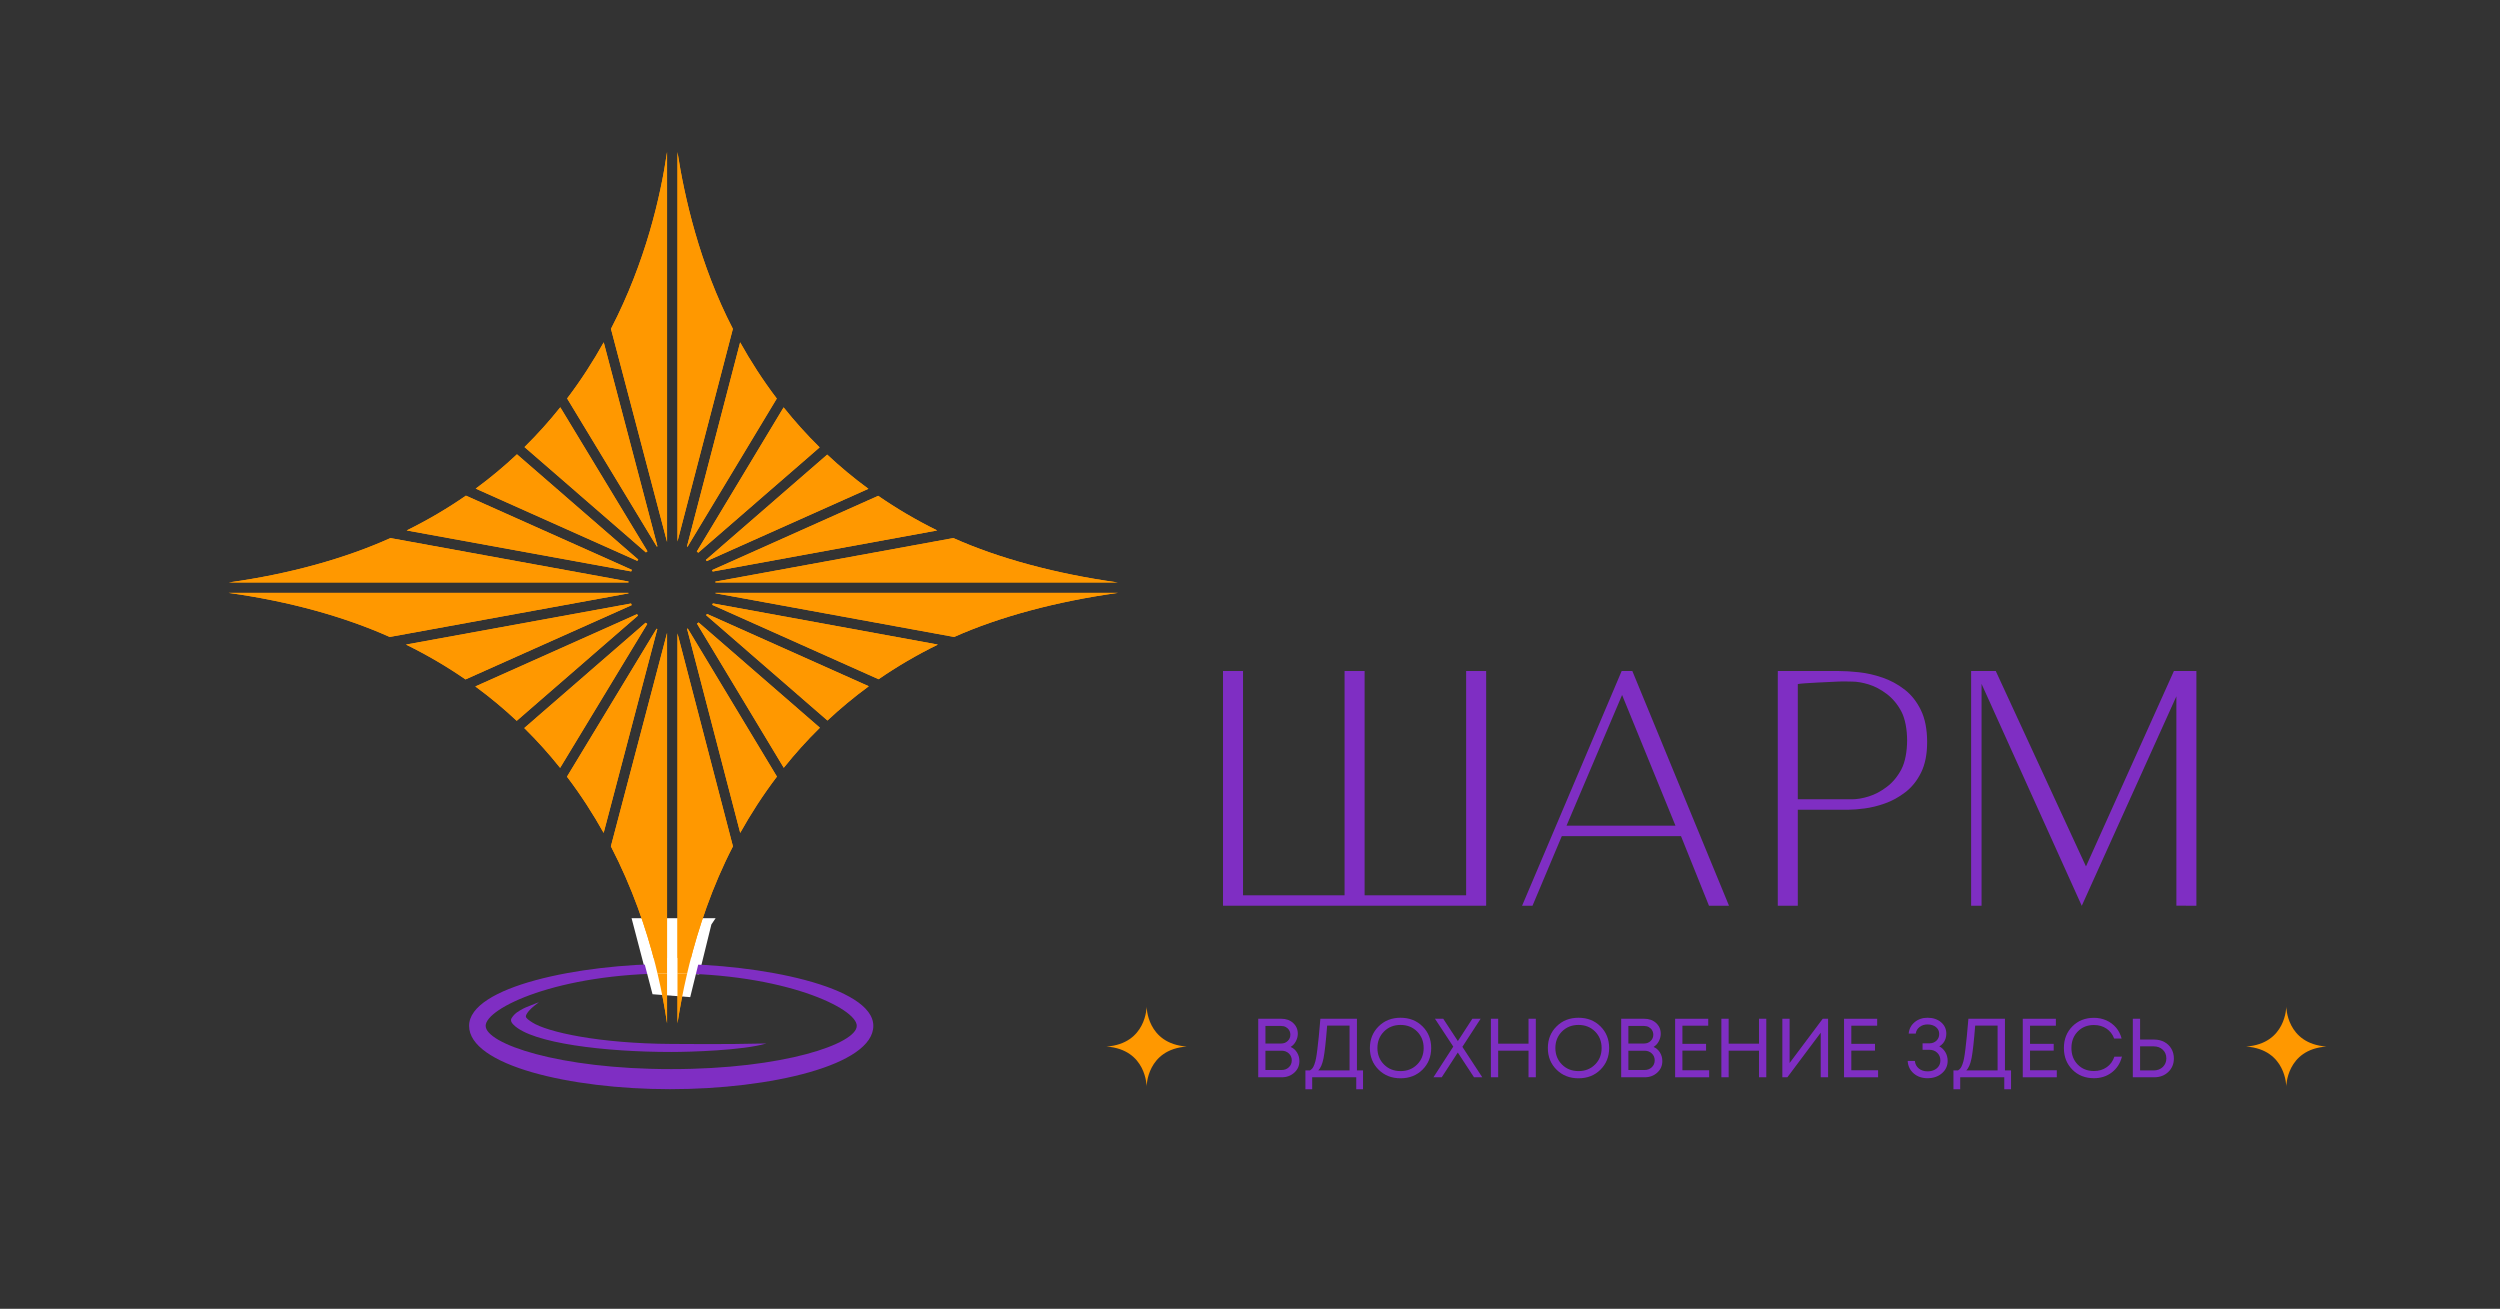 <?xml version="1.0" encoding="UTF-8" standalone="no"?> <svg xmlns:dc="http://purl.org/dc/elements/1.1/" xmlns:cc="http://creativecommons.org/ns#" xmlns:rdf="http://www.w3.org/1999/02/22-rdf-syntax-ns#" xmlns:svg="http://www.w3.org/2000/svg" xmlns="http://www.w3.org/2000/svg" viewBox="0 0 383.66 200.851" height="200.851" width="383.66" xml:space="preserve" id="svg2" version="1.1"><rect x="0" y="0" width="383.66" height="200.851" fill="#333333" stroke="none"/><defs id="defs6"><clipPath id="clipPath22"><path id="path20" d="M 0,150.638 H 287.745 V 0 H 0 Z"></path></clipPath></defs><g transform="matrix(1.333,0,0,-1.333,0,200.851)" id="g10"><g transform="translate(81.899,44.245)" id="g12"><path id="path14" style="fill:#ffffff;fill-opacity:1;fill-rule:nonzero;stroke:none" d="m 0,0 -1.412,-5.74 -6.211,0.481 -1.565,5.98 h 9.676 z"></path></g><g id="g16"><g clip-path="url(#clipPath22)" id="g18"><g transform="translate(59.516,98.373)" id="g24"><path id="path26" style="fill:#ff9800;fill-opacity:1;fill-rule:nonzero;stroke:none" d="m 0,0 c -1.46,-1.373 -3.038,-2.696 -4.747,-3.951 l 18.6,-8.314 c 0.037,0.048 0.073,0.098 0.112,0.145 z"></path></g><g transform="translate(64.505,103.784)" id="g28"><path id="path30" style="fill:#ff9800;fill-opacity:1;fill-rule:nonzero;stroke:none" d="M 0,0 C -1.247,-1.565 -2.616,-3.097 -4.118,-4.577 L 9.858,-16.706 c 0.059,0.044 0.115,0.091 0.176,0.132 z"></path></g><g transform="translate(53.639,93.612)" id="g32"><path id="path34" style="fill:#ff9800;fill-opacity:1;fill-rule:nonzero;stroke:none" d="M 0,0 C -2.084,-1.445 -4.353,-2.788 -6.819,-4.005 L 19.03,-8.723 c 0.025,0.061 0.05,0.122 0.077,0.182 z"></path></g><g transform="translate(69.505,111.265)" id="g36"><path id="path38" style="fill:#ff9800;fill-opacity:1;fill-rule:nonzero;stroke:none" d="M 0,0 C -1.208,-2.171 -2.604,-4.342 -4.212,-6.464 L 6.109,-23.512 c 0.025,0.009 0.049,0.018 0.074,0.027 z"></path></g><g transform="translate(26.331,82.418)" id="g40"><path id="path42" style="fill:#ff9800;fill-opacity:1;fill-rule:nonzero;stroke:none" d="m 0,0 c 7.013,-0.975 13.327,-2.744 18.535,-5.072 l 27.488,5.017 C 46.021,-0.036 46.017,-0.018 46.015,0 Z"></path></g><g transform="translate(44.951,88.728)" id="g44"><path id="path46" style="fill:#ff9800;fill-opacity:1;fill-rule:nonzero;stroke:none" d="m 0,0 c -5.228,-2.347 -11.57,-4.13 -18.621,-5.11 h 46.015 c 0.005,0.036 0.012,0.071 0.017,0.107 z"></path></g><g transform="translate(99.973,94.4)" id="g48"><path id="path50" style="fill:#ff9800;fill-opacity:1;fill-rule:nonzero;stroke:none" d="M 0,0 C -1.706,1.251 -3.281,2.569 -4.739,3.937 L -18.706,-8.185 c 0.034,-0.043 0.065,-0.089 0.099,-0.132 z"></path></g><g transform="translate(46.74,76.468)" id="g52"><path id="path54" style="fill:#ff9800;fill-opacity:1;fill-rule:nonzero;stroke:none" d="M 0,0 C 2.478,-1.218 4.76,-2.563 6.853,-4.01 L 25.984,4.541 C 25.957,4.603 25.934,4.666 25.91,4.729 Z"></path></g><g transform="translate(94.361,99.17)" id="g56"><path id="path58" style="fill:#ff9800;fill-opacity:1;fill-rule:nonzero;stroke:none" d="m 0,0 c -1.513,1.488 -2.891,3.03 -4.146,4.604 l -9.995,-16.597 c 0.06,-0.041 0.116,-0.086 0.173,-0.129 z"></path></g><g transform="translate(128.685,83.619)" id="g60"><path id="path62" style="fill:#ff9800;fill-opacity:1;fill-rule:nonzero;stroke:none" d="M 0,0 C -7.051,0.98 -13.697,2.763 -18.925,5.11 L -46.33,0.095 C -46.325,0.063 -46.319,0.032 -46.315,0 Z"></path></g><g transform="translate(77.996,133.165)" id="g64"><path id="path66" style="fill:#ff9800;fill-opacity:1;fill-rule:nonzero;stroke:none" d="m 0,0 v -44.828 l 6.376,24.479 C 2.516,-12.885 0.781,-5.059 0,0"></path></g><g transform="translate(89.427,104.792)" id="g68"><path id="path70" style="fill:#ff9800;fill-opacity:1;fill-rule:nonzero;stroke:none" d="m 0,0 c -1.611,2.124 -3.009,4.298 -4.218,6.47 l -6.122,-23.503 c 0.022,-0.009 0.045,-0.017 0.067,-0.025 z"></path></g><g transform="translate(76.796,133.165)" id="g72"><path id="path74" style="fill:#ff9800;fill-opacity:1;fill-rule:nonzero;stroke:none" d="M 0,0 C -0.74,-5.071 -2.459,-12.623 -6.457,-20.351 L 0,-44.877 Z"></path></g><g transform="translate(107.892,89.607)" id="g76"><path id="path78" style="fill:#ff9800;fill-opacity:1;fill-rule:nonzero;stroke:none" d="m 0,0 c -2.454,1.211 -4.714,2.547 -6.789,3.984 l -19.12,-8.547 c 0.024,-0.055 0.045,-0.111 0.067,-0.166 z"></path></g><g transform="translate(85.218,54.791)" id="g80"><path id="path82" style="fill:#ff9800;fill-opacity:1;fill-rule:nonzero;stroke:none" d="M 0,0 C 1.212,2.175 2.612,4.35 4.226,6.477 L -6.037,23.519 c -0.027,-0.01 -0.054,-0.02 -0.081,-0.03 z"></path></g><g transform="translate(82.364,82.375)" id="g84"><path id="path86" style="fill:#ff9800;fill-opacity:1;fill-rule:nonzero;stroke:none" d="m 0,0 27.482,-5.029 c 5.208,2.328 11.826,4.098 18.839,5.072 H 0.007 C 0.005,0.029 0.002,0.015 0,0"></path></g><g transform="translate(101.149,72.479)" id="g88"><path id="path90" style="fill:#ff9800;fill-opacity:1;fill-rule:nonzero;stroke:none" d="M 0,0 C 2.085,1.44 4.357,2.777 6.823,3.989 L -19.08,8.729 C -19.102,8.672 -19.12,8.613 -19.144,8.557 Z"></path></g><g transform="translate(95.263,67.727)" id="g92"><path id="path94" style="fill:#ff9800;fill-opacity:1;fill-rule:nonzero;stroke:none" d="m 0,0 c 1.463,1.37 3.044,2.69 4.756,3.942 l -18.622,8.324 c -0.035,-0.047 -0.069,-0.095 -0.105,-0.141 z"></path></g><g transform="translate(90.233,62.286)" id="g96"><path id="path98" style="fill:#ff9800;fill-opacity:1;fill-rule:nonzero;stroke:none" d="M 0,0 C 1.259,1.576 2.639,3.12 4.156,4.61 L -9.805,16.727 C -9.866,16.68 -9.927,16.633 -9.99,16.589 Z"></path></g><g transform="translate(65.275,61.259)" id="g100"><path id="path102" style="fill:#ff9800;fill-opacity:1;fill-rule:nonzero;stroke:none" d="M 0,0 C 1.612,-2.124 3.01,-4.297 4.221,-6.47 L 10.4,17 c -0.03,0.01 -0.059,0.021 -0.088,0.032 z"></path></g><g transform="translate(60.359,66.859)" id="g104"><path id="path106" style="fill:#ff9800;fill-opacity:1;fill-rule:nonzero;stroke:none" d="m 0,0 c 1.505,-1.481 2.877,-3.016 4.127,-4.583 l 10.03,16.566 c -0.065,0.044 -0.126,0.094 -0.188,0.141 z"></path></g><g transform="translate(54.724,71.648)" id="g108"><path id="path110" style="fill:#ff9800;fill-opacity:1;fill-rule:nonzero;stroke:none" d="M 0,0 C 1.715,-1.256 3.299,-2.581 4.764,-3.956 L 18.73,8.165 c -0.041,0.05 -0.077,0.104 -0.116,0.155 z"></path></g><g transform="translate(77.996,32.872)" id="g112"><path id="path114" style="fill:#ff9800;fill-opacity:1;fill-rule:nonzero;stroke:none" d="M 0,0 C 0.254,1.643 0.61,3.582 1.106,5.702 0.741,5.713 0.373,5.721 0,5.725 Z"></path></g><g transform="translate(77.996,77.753)" id="g116"><path id="path118" style="fill:#ff9800;fill-opacity:1;fill-rule:nonzero;stroke:none" d="m 0,0 v -38.093 -1.063 c 0.373,-0.004 0.741,-0.012 1.106,-0.023 0.081,0.348 0.164,0.698 0.253,1.056 1.04,4.174 2.62,8.962 5.026,13.609 z"></path></g><g transform="translate(75.704,38.58)" id="g120"><path id="path122" style="fill:#ff9800;fill-opacity:1;fill-rule:nonzero;stroke:none" d="M 0,0 C 0.499,-2.114 0.849,-4.046 1.092,-5.708 V 0.018 C 0.724,0.015 0.36,0.009 0,0"></path></g><g transform="translate(76.796,38.599)" id="g124"><path id="path126" style="fill:#ff9800;fill-opacity:1;fill-rule:nonzero;stroke:none" d="M 0,0 V 1.063 39.204 L -6.466,14.642 C -3.989,9.858 -2.388,5.143 -1.349,1.039 -1.259,0.681 -1.174,0.33 -1.092,-0.018 -0.732,-0.009 -0.368,-0.003 0,0"></path></g><g transform="translate(77.274,27.593)" id="g128"><path id="path130" style="fill:#7f2ec3;fill-opacity:1;fill-rule:nonzero;stroke:none" d="m 0,0 c -13.04,0 -21.362,2.95 -21.362,4.981 0,2.03 8.26,6.034 21.3,6.034 13.041,0 21.425,-4.004 21.425,-6.034 C 21.363,2.95 13.04,0 0,0 m -0.062,12.11 c -10.484,0 -23.207,-2.608 -23.207,-7.129 0,-4.522 11.58,-7.291 23.143,-7.291 11.563,0 23.395,2.769 23.395,7.291 0,4.521 -13.043,7.129 -23.331,7.129"></path></g><g transform="translate(88.222,30.544)" id="g132"><path id="path134" style="fill:#7f2ec3;fill-opacity:1;fill-rule:nonzero;stroke:none" d="m 0,0 c -5.265,-0.125 -9.755,-0.046 -10.948,-0.052 -8.217,0.042 -14.254,1.344 -16.02,2.49 -0.349,0.227 -0.715,0.472 -0.715,0.686 0,0.107 0.096,0.317 0.339,0.612 0.321,0.389 0.919,0.834 1.17,1.012 0,0 -0.766,-0.273 -1.537,-0.603 -0.417,-0.179 -0.895,-0.484 -1.064,-0.613 -0.215,-0.165 -0.617,-0.584 -0.618,-0.83 -10e-4,-0.234 0.16,-0.413 0.305,-0.558 2.131,-2.133 10.547,-3.121 18.14,-3.121 2.152,0 8.28,0.177 10.948,0.977"></path></g><g transform="translate(80.449,39.887)" id="g136"><path id="path138" style="fill:#ffffff;fill-opacity:1;fill-rule:nonzero;stroke:none" d="m 0,0 -0.986,-4.009 -4.339,0.335 -1.093,4.178 h 6.759 z"></path></g><g transform="translate(59.516,98.373)" id="g140"><path id="path142" style="fill:#ff9800;fill-opacity:1;fill-rule:nonzero;stroke:none" d="m 0,0 c -1.46,-1.373 -3.038,-2.696 -4.747,-3.951 l 18.599,-8.314 c 0.038,0.048 0.074,0.098 0.113,0.145 z"></path></g><g transform="translate(64.505,103.784)" id="g144"><path id="path146" style="fill:#ff9800;fill-opacity:1;fill-rule:nonzero;stroke:none" d="M 0,0 C -1.247,-1.565 -2.616,-3.097 -4.118,-4.577 L 9.858,-16.706 c 0.059,0.044 0.115,0.091 0.176,0.132 z"></path></g><g transform="translate(53.639,93.612)" id="g148"><path id="path150" style="fill:#ff9800;fill-opacity:1;fill-rule:nonzero;stroke:none" d="M 0,0 C -2.084,-1.445 -4.353,-2.788 -6.819,-4.005 L 19.03,-8.723 c 0.025,0.061 0.05,0.122 0.077,0.182 z"></path></g><g transform="translate(69.505,111.265)" id="g152"><path id="path154" style="fill:#ff9800;fill-opacity:1;fill-rule:nonzero;stroke:none" d="M 0,0 C -1.208,-2.171 -2.604,-4.342 -4.212,-6.464 L 6.109,-23.512 c 0.025,0.009 0.049,0.018 0.074,0.027 z"></path></g><g transform="translate(26.33,82.418)" id="g156"><path id="path158" style="fill:#ff9800;fill-opacity:1;fill-rule:nonzero;stroke:none" d="m 0,0 c 7.013,-0.975 13.327,-2.744 18.535,-5.072 l 27.488,5.017 C 46.021,-0.036 46.017,-0.018 46.015,0 Z"></path></g><g transform="translate(44.951,88.728)" id="g160"><path id="path162" style="fill:#ff9800;fill-opacity:1;fill-rule:nonzero;stroke:none" d="m 0,0 c -5.228,-2.347 -11.57,-4.13 -18.621,-5.11 h 46.016 c 0.004,0.036 0.011,0.071 0.016,0.107 z"></path></g><g transform="translate(99.973,94.4)" id="g164"><path id="path166" style="fill:#ff9800;fill-opacity:1;fill-rule:nonzero;stroke:none" d="M 0,0 C -1.706,1.251 -3.281,2.569 -4.739,3.937 L -18.706,-8.185 c 0.034,-0.043 0.065,-0.089 0.099,-0.132 z"></path></g><g transform="translate(46.74,76.468)" id="g168"><path id="path170" style="fill:#ff9800;fill-opacity:1;fill-rule:nonzero;stroke:none" d="M 0,0 C 2.478,-1.218 4.76,-2.563 6.853,-4.01 L 25.984,4.541 C 25.957,4.603 25.934,4.666 25.91,4.729 Z"></path></g><g transform="translate(94.361,99.17)" id="g172"><path id="path174" style="fill:#ff9800;fill-opacity:1;fill-rule:nonzero;stroke:none" d="m 0,0 c -1.513,1.488 -2.891,3.03 -4.146,4.604 l -9.995,-16.597 c 0.06,-0.041 0.116,-0.086 0.173,-0.129 z"></path></g><g transform="translate(128.685,83.619)" id="g176"><path id="path178" style="fill:#ff9800;fill-opacity:1;fill-rule:nonzero;stroke:none" d="M 0,0 C -7.051,0.98 -13.697,2.763 -18.925,5.11 L -46.33,0.095 C -46.325,0.063 -46.319,0.032 -46.315,0 Z"></path></g><g transform="translate(77.996,133.165)" id="g180"><path id="path182" style="fill:#ff9800;fill-opacity:1;fill-rule:nonzero;stroke:none" d="m 0,0 v -44.828 l 6.376,24.479 C 2.516,-12.885 0.781,-5.059 0,0"></path></g><g transform="translate(89.427,104.792)" id="g184"><path id="path186" style="fill:#ff9800;fill-opacity:1;fill-rule:nonzero;stroke:none" d="m 0,0 c -1.611,2.124 -3.009,4.298 -4.218,6.47 l -6.122,-23.503 c 0.022,-0.009 0.045,-0.017 0.067,-0.025 z"></path></g><g transform="translate(76.796,133.165)" id="g188"><path id="path190" style="fill:#ff9800;fill-opacity:1;fill-rule:nonzero;stroke:none" d="M 0,0 C -0.74,-5.071 -2.459,-12.623 -6.457,-20.351 L 0,-44.877 Z"></path></g><g transform="translate(107.892,89.607)" id="g192"><path id="path194" style="fill:#ff9800;fill-opacity:1;fill-rule:nonzero;stroke:none" d="m 0,0 c -2.454,1.211 -4.714,2.547 -6.789,3.984 l -19.12,-8.547 c 0.024,-0.055 0.045,-0.111 0.067,-0.166 z"></path></g><g transform="translate(85.218,54.791)" id="g196"><path id="path198" style="fill:#ff9800;fill-opacity:1;fill-rule:nonzero;stroke:none" d="M 0,0 C 1.212,2.175 2.612,4.35 4.226,6.477 L -6.037,23.519 c -0.027,-0.01 -0.054,-0.02 -0.081,-0.03 z"></path></g><g transform="translate(82.364,82.375)" id="g200"><path id="path202" style="fill:#ff9800;fill-opacity:1;fill-rule:nonzero;stroke:none" d="m 0,0 27.482,-5.029 c 5.208,2.328 11.826,4.098 18.839,5.072 H 0.007 C 0.005,0.029 0.002,0.015 0,0"></path></g><g transform="translate(101.149,72.479)" id="g204"><path id="path206" style="fill:#ff9800;fill-opacity:1;fill-rule:nonzero;stroke:none" d="M 0,0 C 2.085,1.44 4.357,2.777 6.823,3.989 L -19.08,8.729 C -19.102,8.672 -19.12,8.613 -19.144,8.557 Z"></path></g><g transform="translate(95.263,67.727)" id="g208"><path id="path210" style="fill:#ff9800;fill-opacity:1;fill-rule:nonzero;stroke:none" d="m 0,0 c 1.463,1.37 3.044,2.69 4.756,3.942 l -18.622,8.324 c -0.035,-0.047 -0.069,-0.095 -0.105,-0.141 z"></path></g><g transform="translate(90.233,62.286)" id="g212"><path id="path214" style="fill:#ff9800;fill-opacity:1;fill-rule:nonzero;stroke:none" d="M 0,0 C 1.259,1.576 2.639,3.12 4.156,4.61 L -9.805,16.727 C -9.866,16.68 -9.927,16.633 -9.99,16.589 Z"></path></g><g transform="translate(65.275,61.259)" id="g216"><path id="path218" style="fill:#ff9800;fill-opacity:1;fill-rule:nonzero;stroke:none" d="M 0,0 C 1.612,-2.124 3.01,-4.297 4.221,-6.47 L 10.4,17 c -0.03,0.01 -0.059,0.021 -0.088,0.032 z"></path></g><g transform="translate(60.359,66.859)" id="g220"><path id="path222" style="fill:#ff9800;fill-opacity:1;fill-rule:nonzero;stroke:none" d="m 0,0 c 1.505,-1.481 2.877,-3.016 4.127,-4.583 l 10.03,16.566 c -0.065,0.044 -0.126,0.094 -0.188,0.141 z"></path></g><g transform="translate(54.723,71.648)" id="g224"><path id="path226" style="fill:#ff9800;fill-opacity:1;fill-rule:nonzero;stroke:none" d="M 0,0 C 1.715,-1.256 3.299,-2.581 4.764,-3.956 L 18.73,8.165 c -0.041,0.05 -0.077,0.104 -0.116,0.155 z"></path></g><g transform="translate(77.996,32.872)" id="g228"><path id="path230" style="fill:#ff9800;fill-opacity:1;fill-rule:nonzero;stroke:none" d="M 0,0 C 0.254,1.643 0.61,3.582 1.106,5.702 0.741,5.713 0.373,5.721 0,5.725 Z"></path></g><g transform="translate(77.996,77.753)" id="g232"><path id="path234" style="fill:#ff9800;fill-opacity:1;fill-rule:nonzero;stroke:none" d="m 0,0 v -38.093 -1.063 c 0.373,-0.004 0.741,-0.012 1.106,-0.023 0.081,0.348 0.164,0.698 0.253,1.056 1.04,4.174 2.62,8.962 5.026,13.609 z"></path></g><g transform="translate(75.704,38.58)" id="g236"><path id="path238" style="fill:#ff9800;fill-opacity:1;fill-rule:nonzero;stroke:none" d="M 0,0 C 0.499,-2.114 0.849,-4.046 1.092,-5.708 V 0.018 C 0.724,0.015 0.36,0.009 0,0"></path></g><g transform="translate(76.796,38.599)" id="g240"><path id="path242" style="fill:#ff9800;fill-opacity:1;fill-rule:nonzero;stroke:none" d="M 0,0 V 1.063 39.204 L -6.466,14.642 C -3.989,9.858 -2.388,5.143 -1.349,1.039 -1.259,0.681 -1.174,0.33 -1.092,-0.018 -0.732,-0.009 -0.368,-0.003 0,0"></path></g><g transform="translate(140.801,46.403)" id="g244"><path id="path246" style="fill:#7f2ec3;fill-opacity:1;fill-rule:nonzero;stroke:none" d="M 0,0 V 27.022 H 2.305 V 1.2 h 11.69 v 25.822 h 2.306 V 1.2 h 11.69 v 25.822 h 2.305 V 0 Z"></path></g><g transform="translate(180.349,55.617)" id="g248"><path id="path250" style="fill:#7f2ec3;fill-opacity:1;fill-rule:nonzero;stroke:none" d="M 0,0 H 12.543 L 6.397,15.05 Z M 16.4,-9.214 13.178,-1.2 H -0.543 l -3.373,-8.014 h -1.2 L 6.348,17.807 H 7.576 L 18.705,-9.214 Z"></path></g><g transform="translate(206.975,58.656)" id="g252"><path id="path254" style="fill:#7f2ec3;fill-opacity:1;fill-rule:nonzero;stroke:none" d="m 0,0 h 6.239 c 0.573,0 1.215,0.108 1.924,0.327 0.709,0.218 1.405,0.587 2.088,1.105 0.683,0.518 1.242,1.193 1.679,2.027 0.436,0.832 0.655,2.097 0.655,3.325 0,1.229 -0.219,2.475 -0.655,3.309 -0.437,0.832 -0.996,1.507 -1.679,2.026 -0.683,0.518 -1.379,0.887 -2.088,1.106 -0.709,0.218 -1.351,0.327 -1.924,0.327 -0.519,0 -0.899,0.036 -1.617,0 C 4.057,13.524 0.409,13.374 0,13.266 Z m -2.305,-12.253 v 25.976 l 0.004,1.046 h 6.956 c 0.709,0 1.507,-0.049 2.394,-0.144 0.887,-0.096 1.787,-0.301 2.703,-0.615 0.913,-0.313 1.76,-0.771 2.538,-1.371 0.779,-0.601 1.405,-1.392 1.883,-2.375 C 14.65,9.282 14.89,8.053 14.89,6.58 14.89,5.188 14.657,4.021 14.194,3.079 13.729,2.137 13.122,1.381 12.371,0.807 11.62,0.234 10.837,-0.197 10.018,-0.482 9.199,-0.77 8.42,-0.961 7.684,-1.055 6.947,-1.152 6.346,-1.199 5.882,-1.199 H 0 v -11.054 z"></path></g><g transform="translate(250.56,46.409)" id="g256"><path id="path258" style="fill:#7f2ec3;fill-opacity:1;fill-rule:nonzero;stroke:none" d="M 0,0 -0.001,24.101 -10.893,-0.016 -22.43,25.535 V -0.006 l -1.2,-0.001 v 27.022 l 2.835,10e-4 10.387,-22.498 10.124,22.497 H 2.304 V -0.007 Z"></path></g><g transform="translate(147.544,27.489)" id="g260"><path id="path262" style="fill:#7f2ec3;fill-opacity:1;fill-rule:nonzero;stroke:none" d="m 0,0 c 0.334,0 0.613,0.106 0.838,0.317 0.224,0.212 0.336,0.479 0.336,0.8 0,0.314 -0.112,0.577 -0.336,0.789 C 0.613,2.118 0.334,2.223 0,2.223 H -1.858 V 0 Z m 1.011,4.062 c 0,0.193 -0.047,0.366 -0.14,0.52 -0.093,0.155 -0.22,0.274 -0.38,0.361 -0.16,0.087 -0.34,0.13 -0.539,0.13 h -1.81 V 3.051 h 1.82 c 0.295,0 0.544,0.098 0.746,0.294 C 0.91,3.541 1.011,3.78 1.011,4.062 M 1.04,2.657 C 1.354,2.522 1.601,2.307 1.781,2.012 1.961,1.717 2.051,1.386 2.051,1.02 2.051,0.493 1.855,0.052 1.463,-0.304 1.072,-0.66 0.587,-0.838 0.009,-0.838 h -2.695 v 6.739 h 2.657 C 0.523,5.901 0.977,5.738 1.333,5.41 1.69,5.083 1.868,4.672 1.868,4.178 1.868,3.876 1.792,3.585 1.642,3.302 1.491,3.019 1.29,2.805 1.04,2.657"></path></g><g transform="translate(152.791,32.601)" id="g264"><path id="path266" style="fill:#7f2ec3;fill-opacity:1;fill-rule:nonzero;stroke:none" d="M 0,0 C -0.141,-1.804 -0.279,-3.05 -0.414,-3.74 -0.549,-4.43 -0.754,-4.903 -1.03,-5.16 H 2.58 V 0 Z M 3.428,-5.16 H 4.13 V -7.327 H 3.35 v 1.377 h -5.073 v -1.377 h -0.78 v 2.167 h 0.52 c 0.115,0.07 0.211,0.154 0.289,0.25 0.076,0.097 0.152,0.245 0.226,0.447 0.074,0.203 0.135,0.426 0.183,0.67 0.048,0.244 0.101,0.598 0.158,1.064 0.058,0.465 0.113,0.957 0.164,1.477 0.051,0.521 0.112,1.2 0.183,2.041 h 4.208 z"></path></g><g transform="translate(159.333,28.125)" id="g268"><path id="path270" style="fill:#7f2ec3;fill-opacity:1;fill-rule:nonzero;stroke:none" d="m 0,0 c 0.504,-0.508 1.139,-0.76 1.906,-0.76 0.767,0 1.403,0.251 1.907,0.755 0.503,0.504 0.755,1.137 0.755,1.902 0,0.763 -0.252,1.397 -0.755,1.901 C 3.309,4.302 2.673,4.554 1.906,4.554 1.139,4.554 0.504,4.3 0,3.793 -0.504,3.286 -0.756,2.654 -0.756,1.897 -0.756,1.139 -0.504,0.507 0,0 m 4.434,-0.597 c -0.668,-0.662 -1.51,-0.992 -2.528,-0.992 -1.017,0 -1.859,0.33 -2.527,0.992 -0.668,0.661 -1.001,1.491 -1.001,2.488 0,0.999 0.333,1.83 1.001,2.494 0.668,0.665 1.51,0.997 2.527,0.997 1.018,0 1.86,-0.331 2.528,-0.991 C 5.101,3.729 5.435,2.898 5.435,1.897 5.435,0.895 5.101,0.064 4.434,-0.597"></path></g><g transform="translate(170.651,26.651)" id="g272"><path id="path274" style="fill:#7f2ec3;fill-opacity:1;fill-rule:nonzero;stroke:none" d="M 0,0 H -0.953 L -2.821,2.85 -4.67,0 h -0.953 l 2.282,3.534 -2.108,3.205 h 0.953 l 1.684,-2.57 1.666,2.57 h 0.953 L -2.292,3.505 Z"></path></g><g transform="translate(175.975,33.391)" id="g276"><path id="path278" style="fill:#7f2ec3;fill-opacity:1;fill-rule:nonzero;stroke:none" d="M 0,0 H 0.838 V -6.739 H 0 v 3.061 H -3.495 V -6.739 H -4.333 V 0 h 0.838 V -2.869 H 0 Z"></path></g><g transform="translate(179.821,28.125)" id="g280"><path id="path282" style="fill:#7f2ec3;fill-opacity:1;fill-rule:nonzero;stroke:none" d="m 0,0 c 0.504,-0.508 1.139,-0.76 1.906,-0.76 0.767,0 1.403,0.251 1.907,0.755 0.503,0.504 0.755,1.137 0.755,1.902 0,0.763 -0.252,1.397 -0.755,1.901 C 3.309,4.302 2.673,4.554 1.906,4.554 1.139,4.554 0.504,4.3 0,3.793 -0.504,3.286 -0.756,2.654 -0.756,1.897 -0.756,1.139 -0.504,0.507 0,0 m 4.434,-0.597 c -0.668,-0.662 -1.51,-0.992 -2.528,-0.992 -1.017,0 -1.859,0.33 -2.527,0.992 -0.668,0.661 -1.001,1.491 -1.001,2.488 0,0.999 0.333,1.83 1.001,2.494 0.668,0.665 1.51,0.997 2.527,0.997 1.018,0 1.86,-0.331 2.528,-0.991 C 5.101,3.729 5.435,2.898 5.435,1.897 5.435,0.895 5.101,0.064 4.434,-0.597"></path></g><g transform="translate(189.328,27.489)" id="g284"><path id="path286" style="fill:#7f2ec3;fill-opacity:1;fill-rule:nonzero;stroke:none" d="m 0,0 c 0.334,0 0.613,0.106 0.838,0.317 0.224,0.212 0.336,0.479 0.336,0.8 0,0.314 -0.112,0.577 -0.336,0.789 C 0.613,2.118 0.334,2.223 0,2.223 H -1.858 V 0 Z m 1.011,4.062 c 0,0.193 -0.047,0.366 -0.14,0.52 -0.093,0.155 -0.22,0.274 -0.38,0.361 -0.16,0.087 -0.34,0.13 -0.539,0.13 h -1.81 V 3.051 h 1.82 c 0.295,0 0.544,0.098 0.746,0.294 C 0.91,3.541 1.011,3.78 1.011,4.062 M 1.04,2.657 C 1.354,2.522 1.601,2.307 1.781,2.012 1.961,1.717 2.051,1.386 2.051,1.02 2.051,0.493 1.855,0.052 1.463,-0.304 1.072,-0.66 0.587,-0.838 0.009,-0.838 h -2.695 v 6.739 h 2.657 C 0.523,5.901 0.977,5.738 1.333,5.41 1.69,5.083 1.868,4.672 1.868,4.178 1.868,3.876 1.792,3.585 1.642,3.302 1.491,3.019 1.29,2.805 1.04,2.657"></path></g><g transform="translate(193.69,27.46)" id="g288"><path id="path290" style="fill:#7f2ec3;fill-opacity:1;fill-rule:nonzero;stroke:none" d="M 0,0 H 3.081 V -0.809 H -0.838 V 5.93 H 2.975 V 5.131 H 0 V 3.042 H 2.725 V 2.263 L 0,2.263 Z"></path></g><g transform="translate(202.509,33.391)" id="g292"><path id="path294" style="fill:#7f2ec3;fill-opacity:1;fill-rule:nonzero;stroke:none" d="M 0,0 H 0.838 V -6.739 H 0 v 3.061 H -3.495 V -6.739 H -4.333 V 0 h 0.838 V -2.869 H 0 Z"></path></g><g transform="translate(209.845,33.391)" id="g296"><path id="path298" style="fill:#7f2ec3;fill-opacity:1;fill-rule:nonzero;stroke:none" d="m 0,0 h 0.616 v -6.739 h -0.847 v 5.131 L -4.073,-6.739 H -4.65 V 0 h 0.837 v -5.093 z"></path></g><g transform="translate(213.137,27.46)" id="g300"><path id="path302" style="fill:#7f2ec3;fill-opacity:1;fill-rule:nonzero;stroke:none" d="M 0,0 H 3.081 V -0.809 H -0.838 V 5.93 H 2.975 V 5.131 H 0 V 3.042 H 2.725 V 2.263 L 0,2.263 Z"></path></g><g transform="translate(223.265,30.213)" id="g304"><path id="path306" style="fill:#7f2ec3;fill-opacity:1;fill-rule:nonzero;stroke:none" d="m 0,0 c 0.295,-0.154 0.529,-0.38 0.703,-0.678 0.173,-0.299 0.26,-0.628 0.26,-0.987 0,-0.578 -0.22,-1.056 -0.66,-1.435 -0.439,-0.379 -0.993,-0.568 -1.66,-0.568 -0.642,0 -1.175,0.186 -1.599,0.559 -0.423,0.372 -0.651,0.85 -0.683,1.434 h 0.828 c 0.032,-0.36 0.183,-0.649 0.452,-0.871 0.27,-0.222 0.604,-0.332 1.002,-0.332 0.288,0 0.545,0.052 0.77,0.159 0.224,0.106 0.399,0.253 0.524,0.442 0.126,0.19 0.188,0.403 0.188,0.641 0,0.366 -0.119,0.664 -0.356,0.895 -0.237,0.231 -0.542,0.346 -0.915,0.346 h -0.779 v 0.742 h 0.779 c 0.328,0 0.599,0.101 0.814,0.303 0.215,0.202 0.323,0.461 0.323,0.775 0,0.328 -0.126,0.592 -0.376,0.795 -0.25,0.202 -0.574,0.303 -0.972,0.303 -0.353,0 -0.657,-0.098 -0.91,-0.294 C -2.521,2.033 -2.67,1.778 -2.715,1.464 h -0.809 c 0.045,0.532 0.271,0.971 0.679,1.314 0.408,0.343 0.904,0.515 1.488,0.515 0.629,0 1.147,-0.172 1.554,-0.515 C 0.605,2.435 0.809,1.993 0.809,1.454 0.809,1.248 0.777,1.051 0.713,0.862 0.648,0.673 0.555,0.504 0.434,0.356 0.311,0.209 0.167,0.09 0,0"></path></g><g transform="translate(227.396,32.601)" id="g308"><path id="path310" style="fill:#7f2ec3;fill-opacity:1;fill-rule:nonzero;stroke:none" d="M 0,0 C -0.141,-1.804 -0.279,-3.05 -0.414,-3.74 -0.549,-4.43 -0.754,-4.903 -1.03,-5.16 H 2.58 V 0 Z M 3.428,-5.16 H 4.13 V -7.327 H 3.35 v 1.377 h -5.073 v -1.377 h -0.78 v 2.167 h 0.52 c 0.115,0.07 0.211,0.154 0.289,0.25 0.076,0.097 0.152,0.245 0.226,0.447 0.074,0.203 0.135,0.426 0.183,0.67 0.048,0.244 0.101,0.598 0.158,1.064 0.058,0.465 0.113,0.957 0.164,1.477 0.051,0.521 0.112,1.2 0.183,2.041 h 4.208 z"></path></g><g transform="translate(233.711,27.46)" id="g312"><path id="path314" style="fill:#7f2ec3;fill-opacity:1;fill-rule:nonzero;stroke:none" d="M 0,0 H 3.081 V -0.809 H -0.838 V 5.93 H 2.975 V 5.131 H 0 V 3.042 H 2.725 V 2.263 L 0,2.263 Z"></path></g><g transform="translate(241.067,26.546)" id="g316"><path id="path318" style="fill:#7f2ec3;fill-opacity:1;fill-rule:nonzero;stroke:none" d="m 0,0 c -1.001,0 -1.828,0.327 -2.479,0.982 -0.652,0.655 -0.978,1.486 -0.978,2.494 0,1.007 0.326,1.839 0.978,2.493 C -1.828,6.623 -1.001,6.951 0,6.951 0.513,6.951 0.99,6.853 1.43,6.657 1.869,6.461 2.241,6.184 2.547,5.825 2.851,5.465 3.065,5.044 3.187,4.564 H 2.33 C 2.15,5.051 1.855,5.433 1.444,5.709 1.033,5.985 0.552,6.123 0,6.123 -0.758,6.123 -1.378,5.875 -1.863,5.377 -2.348,4.879 -2.59,4.244 -2.59,3.47 -2.59,2.697 -2.348,2.064 -1.863,1.57 -1.378,1.075 -0.758,0.828 0,0.828 c 0.565,0 1.056,0.145 1.473,0.438 0.417,0.292 0.712,0.698 0.886,1.217 H 3.225 C 3.032,1.72 2.646,1.115 2.065,0.669 1.484,0.222 0.796,0 0,0"></path></g><g transform="translate(247.941,27.441)" id="g320"><path id="path322" style="fill:#7f2ec3;fill-opacity:1;fill-rule:nonzero;stroke:none" d="M 0,0 C 0.43,0 0.782,0.132 1.054,0.395 1.327,0.658 1.463,0.988 1.463,1.386 1.463,1.791 1.327,2.123 1.054,2.383 0.782,2.643 0.43,2.772 0,2.772 H -1.56 V 0 Z m 0.067,3.553 c 0.43,0 0.819,-0.094 1.165,-0.279 C 1.579,3.087 1.849,2.829 2.041,2.498 2.234,2.168 2.33,1.794 2.33,1.377 2.33,0.754 2.117,0.237 1.69,-0.173 1.263,-0.584 0.722,-0.789 0.067,-0.789 H -2.397 V 5.95 H -1.56 V 3.553 Z"></path></g><g transform="translate(267.828,30.189)" id="g324"><path id="path326" style="fill:#ff9800;fill-opacity:1;fill-rule:nonzero;stroke:none" d="m 0,0 c -4.616,0.334 -4.616,4.614 -4.616,4.614 0,0 0,-4.28 -4.616,-4.614 h 0.033 -0.033 c 4.616,-0.334 4.616,-4.614 4.616,-4.614 0,0 0,4.28 4.616,4.614 h -0.033 z"></path></g><g transform="translate(136.623,30.189)" id="g328"><path id="path330" style="fill:#ff9800;fill-opacity:1;fill-rule:nonzero;stroke:none" d="m 0,0 c -4.616,0.334 -4.616,4.614 -4.616,4.614 0,0 0,-4.28 -4.616,-4.614 h 0.033 -0.033 c 4.616,-0.334 4.616,-4.614 4.616,-4.614 0,0 0,4.28 4.616,4.614 h -0.033 z"></path></g></g></g></g></svg> 